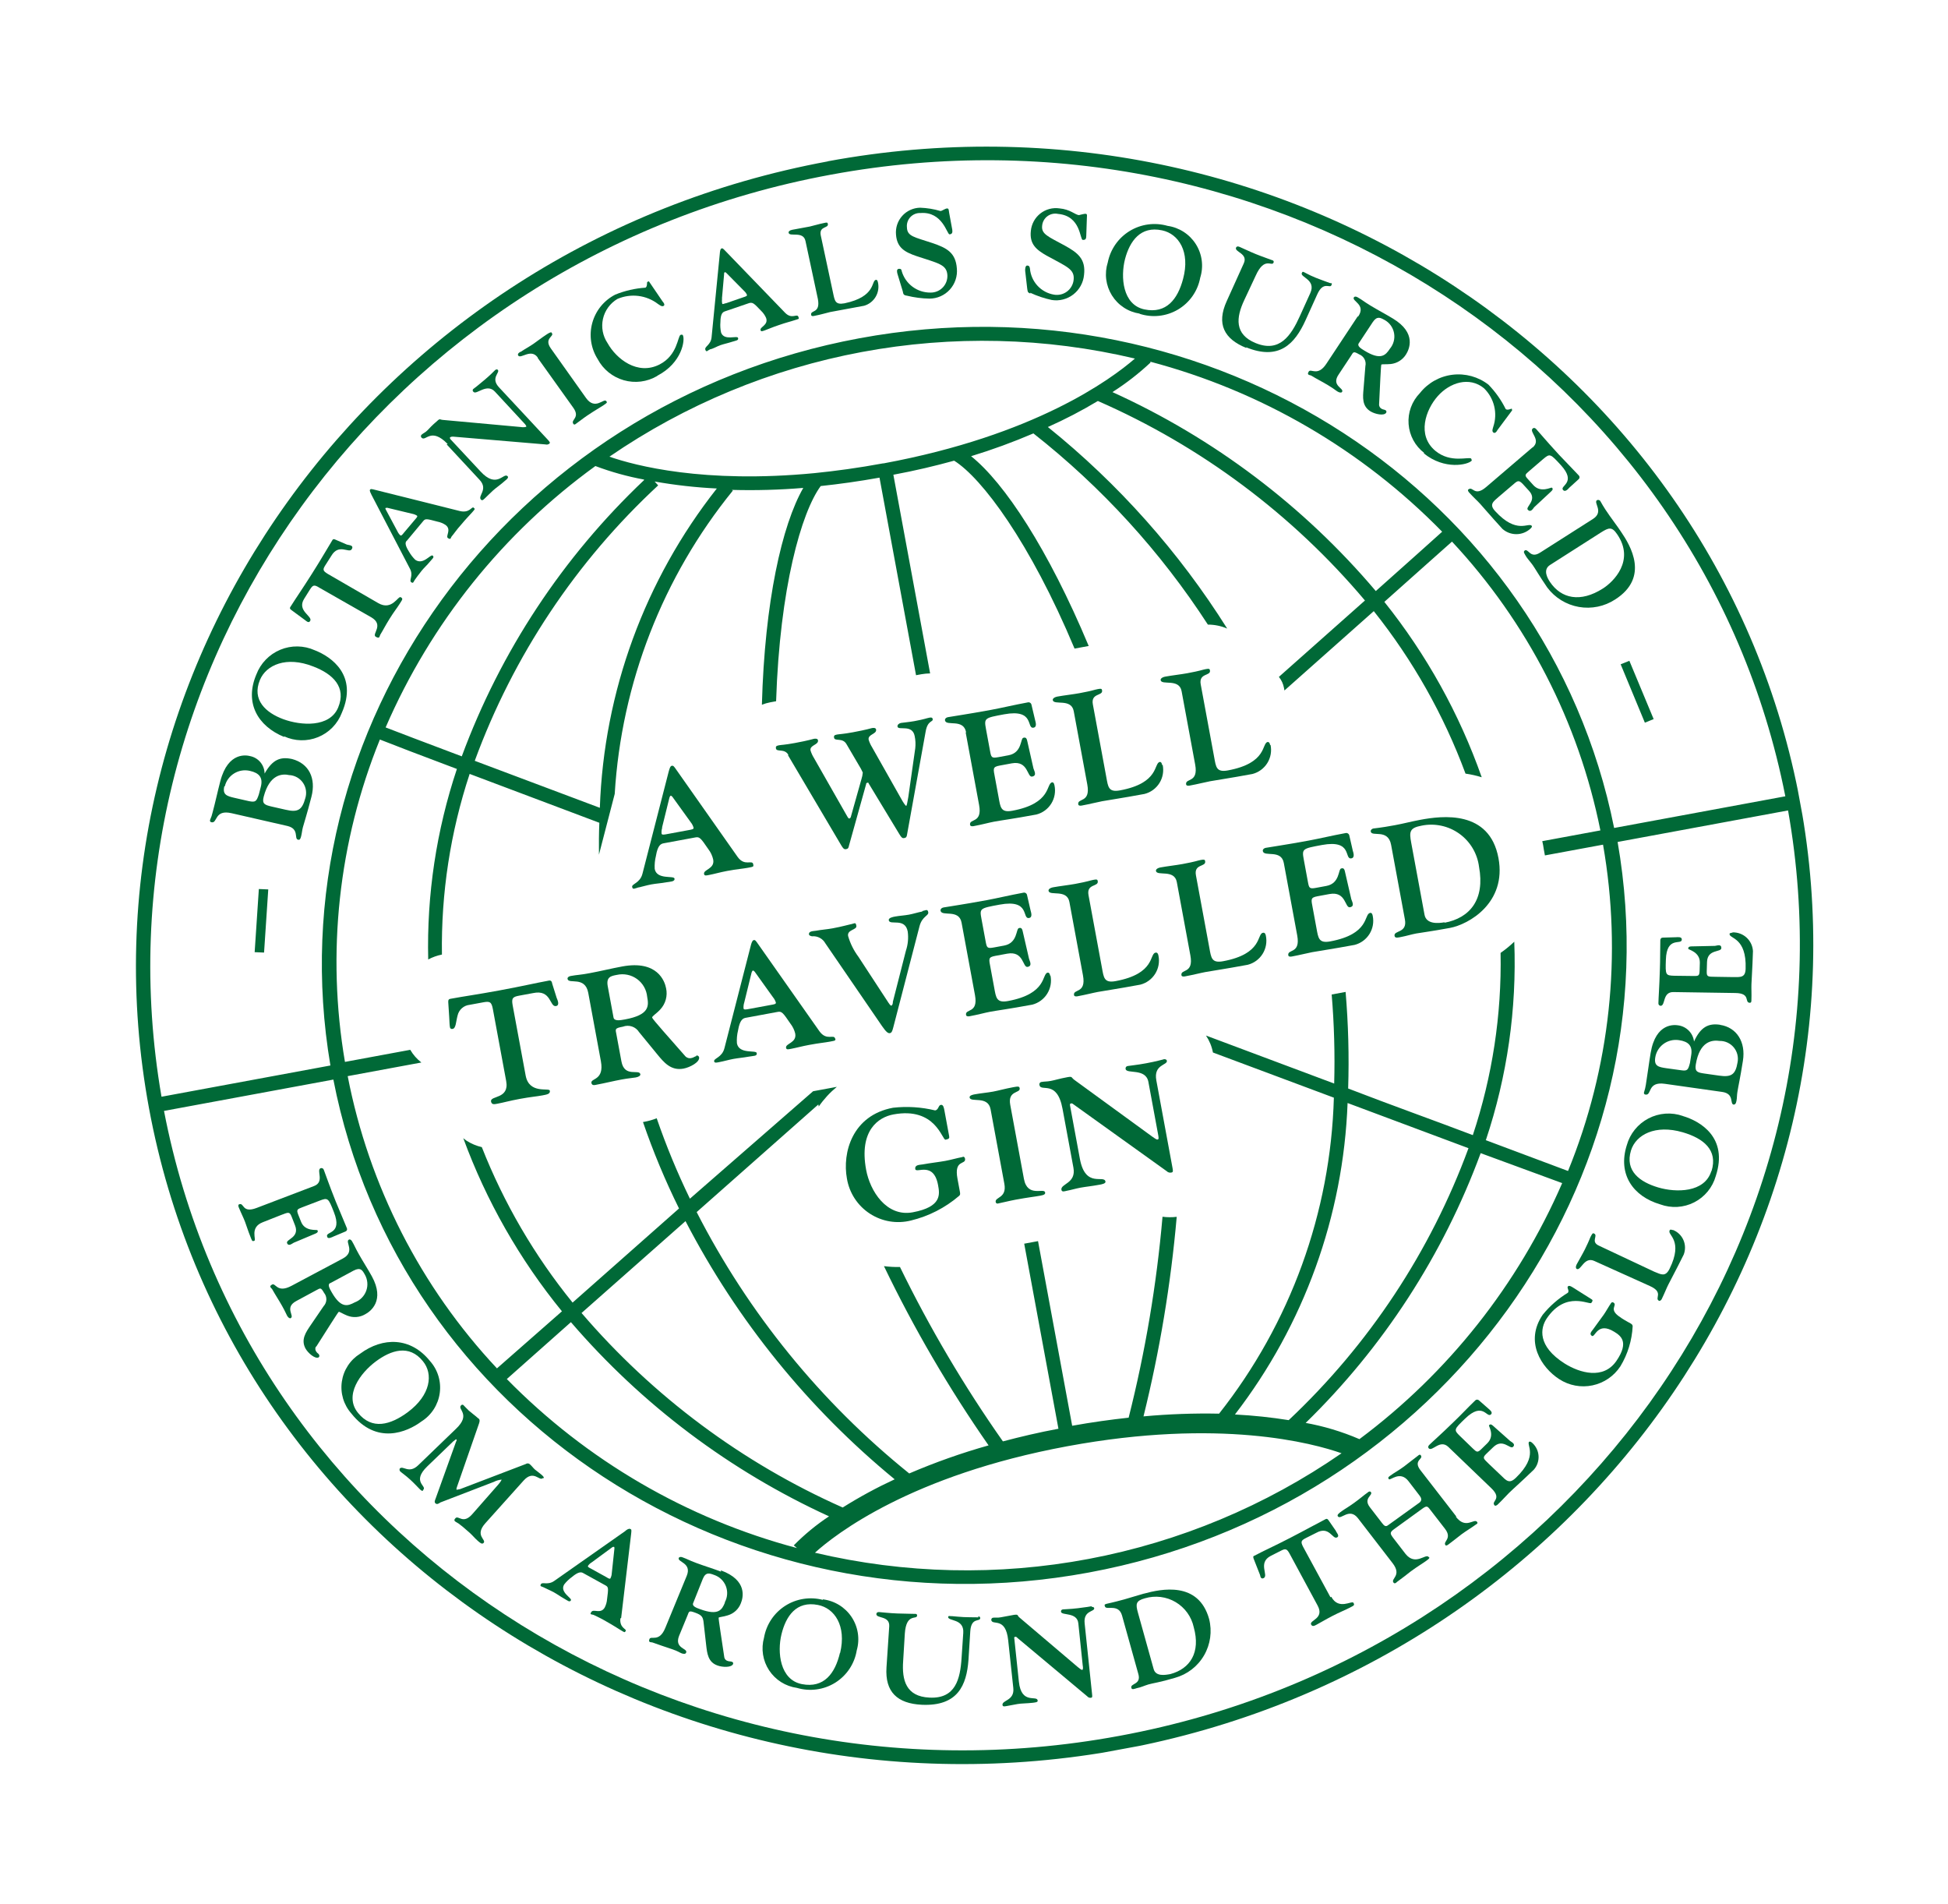 <svg width="176" height="172" viewBox="0 0 176 172" fill="none" xmlns="http://www.w3.org/2000/svg">
<g clip-path="url(#clip0_95_6611)">
<path d="M101.097 156.806C60.781 164.264 22.244 138.951 14.818 100.348L30.119 97.518C36.033 127.95 66.517 147.938 98.357 142.048C130.197 136.159 151.482 106.634 146.15 76.054L161.549 73.206C168.414 111.913 141.443 149.343 101.176 156.792L101.097 156.806ZM58.188 43.369C50.855 50.31 45.22 58.848 41.721 68.32C38.267 67.017 35.861 66.109 34.841 65.708C38.926 56.28 45.472 48.124 53.793 42.097C55.219 42.634 56.69 43.042 58.188 43.318L58.188 43.369ZM59.147 43.496C61.004 43.824 62.881 44.034 64.765 44.125C58.262 52.37 54.559 62.474 54.195 72.969L42.894 68.724C46.375 59.237 52.053 50.712 59.465 43.844L59.147 43.496ZM103.925 32.671C113.939 35.32 123.052 40.627 130.298 48.03C129.428 48.821 127.324 50.695 124.303 53.39C117.801 45.71 109.673 39.572 100.507 35.418C101.734 34.636 102.886 33.742 103.949 32.748L103.925 32.671ZM79.782 41.855C77.58 42.263 75.516 42.543 73.59 42.737C63.598 43.7 57.396 42.061 55.06 41.252C61.918 36.544 69.685 33.323 77.862 31.797C86.04 30.27 94.445 30.471 102.54 32.388C100.349 34.288 93.482 39.331 79.824 41.858L79.782 41.855ZM134.249 102.978C136.177 97.21 137.045 91.14 136.813 85.063C136.428 85.432 136.015 85.77 135.576 86.075C135.681 91.664 134.833 97.23 133.069 102.535C129.47 101.167 125.704 99.83 121.805 98.324C121.897 95.414 121.82 92.501 121.574 89.6L120.316 89.833C120.54 92.508 120.616 95.193 120.542 97.876L108.96 93.54C109.27 94.004 109.484 94.524 109.589 95.072L120.514 99.152C120.219 109.535 116.582 119.545 110.143 127.695C107.864 127.649 105.584 127.732 103.314 127.941C104.78 122.019 105.783 115.992 106.315 109.915C105.889 109.966 105.458 109.964 105.032 109.908C104.5 116.03 103.477 122.099 101.972 128.057C100.367 128.232 98.662 128.466 96.87 128.788L93.785 112.11C93.48 112.167 93.126 112.232 92.615 112.327L92.536 112.341L95.629 129.058C93.839 129.389 92.174 129.788 90.612 130.199C87.1 125.204 83.99 119.937 81.312 114.448C80.828 114.457 80.344 114.431 79.864 114.37C82.58 120.01 85.74 125.424 89.317 130.561C86.874 131.248 84.48 132.096 82.148 133.097C74.159 126.664 67.615 118.619 62.943 109.487L73.938 99.764L73.973 99.951C74.433 99.286 74.983 98.688 75.607 98.174C75.341 98.224 75.115 98.265 74.879 98.309L73.896 98.491L73.463 98.571L62.333 108.277C61.188 105.918 60.186 103.492 59.332 101.012C58.983 101.152 58.62 101.256 58.25 101.324L58.093 101.353C59.01 104.023 60.097 106.631 61.348 109.161L51.733 117.662C48.296 113.429 45.53 108.693 43.532 103.62C43.038 103.506 42.568 103.307 42.142 103.033C42.043 102.964 41.948 102.89 41.857 102.811C43.938 108.483 46.951 113.769 50.771 118.45L44.9 123.604C38.007 116.252 33.332 107.101 31.414 97.207L38.071 95.975C37.665 95.661 37.324 95.272 37.066 94.829L31.166 95.921C29.49 86.109 30.583 76.025 34.322 66.801C35.419 67.238 37.871 68.178 41.281 69.459C39.428 75.002 38.55 80.825 38.688 86.668C39.078 86.461 39.495 86.311 39.928 86.225C39.846 80.684 40.692 75.169 42.432 69.907L54.15 74.32C54.109 75.252 54.105 76.219 54.114 77.204L55.539 71.713C56.15 61.69 59.883 52.109 66.213 44.315L66.12 44.251C68.274 44.31 70.429 44.251 72.576 44.073C70.652 47.419 69.088 54.359 68.836 63.66C69.079 63.562 69.331 63.489 69.588 63.44L70.12 63.342C70.454 53.11 72.403 46.272 74.151 43.904C75.817 43.728 77.592 43.481 79.462 43.145L82.763 60.992L83.245 60.903C83.506 60.858 83.77 60.833 84.035 60.828L80.715 42.883C82.682 42.519 84.522 42.077 86.206 41.613C88.713 43.183 93.058 48.969 97.085 58.587C97.478 58.515 97.665 58.48 97.793 58.456L98.363 58.351C94.716 49.629 90.756 43.619 87.737 41.208C89.65 40.624 91.529 39.937 93.367 39.149C99.536 43.999 104.863 49.835 109.131 56.42C109.731 56.419 110.325 56.541 110.876 56.779C106.522 49.854 101.046 43.701 94.674 38.572C96.226 37.881 97.735 37.096 99.191 36.221C108.511 40.298 116.767 46.464 123.322 54.242L115.547 61.142C115.779 61.43 115.937 61.771 116.006 62.135C116.025 62.213 116.04 62.291 116.049 62.371L124.12 55.203C127.646 59.624 130.444 64.579 132.408 69.881C132.904 69.951 133.394 70.061 133.872 70.21C131.85 64.472 128.875 59.116 125.074 54.366C128.078 51.695 130.206 49.786 131.186 48.923C137.989 56.206 142.632 65.239 144.594 75.01L139.343 75.981C139.402 76.224 139.447 76.47 139.48 76.718C139.514 76.905 139.547 77.082 139.582 77.269L144.833 76.298C146.573 86.225 145.477 96.442 141.671 105.774L134.219 102.983L134.249 102.978ZM117.948 128.549C124.974 121.701 130.382 113.369 133.777 104.164L141.142 106.869C137.156 116.043 130.841 124.016 122.823 129.997C121.235 129.312 119.573 128.814 117.87 128.513L117.948 128.549ZM111.579 127.765C117.812 119.674 121.368 109.841 121.753 99.635L132.677 103.716C129.242 113.053 123.681 121.463 116.434 128.28C114.847 128.027 113.247 127.858 111.642 127.774L111.579 127.765ZM96.449 130.635C110.216 128.088 118.619 130.358 121.208 131.272C114.348 136.016 106.568 139.267 98.372 140.815C90.176 142.362 81.746 142.172 73.629 140.256C75.467 138.594 82.309 133.251 96.449 130.635ZM52.53 118.613L61.935 110.304C66.591 119.276 73.02 127.211 80.832 133.625C79.215 134.373 77.647 135.224 76.137 136.172C67.066 132.145 59.008 126.145 52.549 118.609L52.53 118.613ZM72.005 139.835C62.055 137.191 53 131.918 45.791 124.568L51.582 119.429C57.998 126.891 65.954 132.875 74.902 136.97C73.751 137.731 72.683 138.61 71.716 139.593L72.005 139.835ZM75.09 15.774C115.249 8.345 153.726 33.496 161.303 71.929L145.835 74.79C139.762 44.489 109.393 24.683 77.651 30.555C45.91 36.426 24.684 65.777 29.853 96.245L14.592 99.068C7.919 60.468 34.853 23.217 75.011 15.788L75.09 15.774ZM74.788 14.579C33.656 22.188 6.145 60.552 13.461 100.101C20.776 139.65 60.161 165.64 101.323 158.025C142.484 150.411 169.965 112.053 162.65 72.504C155.334 32.955 115.918 6.96 74.786 14.569" fill="#006937"/>
<path d="M23.008 86.009L23.858 86.045L24.237 80.341L23.387 80.305L23.008 86.009Z" fill="#006937"/>
<path d="M20.314 71.019C20.431 70.535 20.736 70.117 21.161 69.858C21.585 69.598 22.096 69.517 22.58 69.633C23.428 69.822 23.781 70.245 23.561 71.089L23.389 71.752C23.172 72.392 23.098 72.487 22.485 72.366L21.158 72.063C20.499 71.91 20.089 71.782 20.265 71.028L20.314 71.019ZM26.18 70.015C26.421 70.035 26.654 70.109 26.863 70.231C27.071 70.353 27.249 70.521 27.384 70.722C27.519 70.923 27.607 71.151 27.641 71.391C27.676 71.63 27.656 71.874 27.583 72.105C27.293 73.175 26.897 73.401 25.812 73.144L24.528 72.853C23.932 72.709 23.651 72.618 23.825 71.966C24.356 69.946 25.47 69.862 26.16 70.019L26.18 70.015ZM25.993 74.616C27.06 74.886 26.551 75.763 26.923 75.847C27.083 75.889 27.139 75.807 27.21 75.53C27.28 75.252 27.294 74.996 27.366 74.728C27.518 74.171 27.706 73.648 28.138 71.972C28.57 70.295 27.907 68.963 26.389 68.563C25.329 68.332 24.627 68.604 23.906 69.876C23.902 69.503 23.769 69.143 23.531 68.856C23.293 68.568 22.963 68.371 22.597 68.298C22.32 68.227 20.613 67.852 19.905 70.566C19.66 71.496 19.46 72.448 19.207 73.39C19.155 73.617 19.081 73.839 18.984 74.051C18.984 74.051 18.916 74.237 19.106 74.273C19.669 74.403 19.345 73.09 20.928 73.458L25.993 74.616Z" fill="#006937"/>
<path d="M23.483 61.422C24.053 60.056 25.877 59.251 28.29 60.198C30.094 60.881 31.313 62.079 30.553 63.908C29.793 65.737 27.185 65.548 25.602 64.966C24.02 64.384 22.738 63.228 23.483 61.422ZM25.664 66.511C26.144 66.733 26.665 66.855 27.193 66.868C27.722 66.88 28.247 66.784 28.737 66.585C29.227 66.385 29.671 66.087 30.04 65.709C30.41 65.33 30.697 64.88 30.885 64.385C32.356 61.012 29.948 59.321 28.437 58.737C27.948 58.517 27.419 58.399 26.884 58.392C26.348 58.384 25.817 58.486 25.322 58.692C24.827 58.898 24.38 59.203 24.008 59.589C23.636 59.974 23.346 60.432 23.158 60.933C22.082 63.471 23.265 65.581 25.675 66.57" fill="#006937"/>
<path d="M27.579 56.027C27.697 56.117 27.885 56.306 28.019 56.098C28.294 55.661 26.783 55.188 27.484 54.082L28.002 53.254C28.263 52.85 28.372 52.779 28.867 53.094L33.54 55.759C34.736 56.453 33.557 57.281 33.946 57.514C34.335 57.747 34.27 57.454 34.382 57.291C34.625 56.9 34.793 56.544 35.201 55.889C35.609 55.234 35.868 54.931 36.111 54.541C36.354 54.15 36.443 54.083 36.204 53.944C35.965 53.805 35.419 55.197 34.178 54.481L29.623 51.846C29.142 51.558 29.15 51.435 29.411 51.031L29.939 50.201C30.612 49.059 31.53 50.008 31.773 49.617C32.016 49.227 31.48 49.245 31.338 49.19L30.344 48.763C30.233 48.713 30.097 48.636 30.01 48.825C29.447 49.743 29.075 50.422 28.169 51.85C27.264 53.279 26.803 53.923 26.229 54.833C26.135 54.983 26.271 55.059 26.366 55.133L27.579 56.027Z" fill="#006937"/>
<path d="M34.835 45.888C34.835 45.888 34.836 45.888 34.973 45.863L37.24 46.409C37.392 46.437 37.537 46.493 37.667 46.575C37.761 46.639 37.641 46.762 37.508 46.919L36.49 48.125C36.358 48.291 36.26 48.421 36.167 48.357C36.056 48.252 35.968 48.127 35.905 47.989L34.865 46.045C34.792 45.927 34.834 45.878 34.832 45.868L34.835 45.888ZM37.041 51.379C37.369 51.999 36.938 52.415 37.141 52.58C37.345 52.746 37.367 52.539 37.471 52.387C37.576 52.236 37.868 51.836 38.092 51.56C38.315 51.285 38.595 51.04 38.827 50.753C39.059 50.466 39.278 50.334 39.088 50.186C38.898 50.038 38.234 51.066 37.521 50.568C37.295 50.347 37.101 50.095 36.946 49.82C36.516 49.147 36.639 48.931 36.764 48.837L38.237 47.069C38.427 46.831 38.554 46.858 39.517 47.117C39.785 47.168 40.04 47.273 40.266 47.426C40.834 47.86 40.202 48.455 40.486 48.616C40.77 48.777 40.692 48.578 40.828 48.431C40.963 48.283 41.282 47.808 41.655 47.403C42.146 46.814 42.38 46.598 42.658 46.282C42.935 45.966 42.937 45.976 42.782 45.852C42.626 45.728 42.431 46.375 41.547 46.162L33.902 44.251C33.529 44.157 33.497 44.153 33.431 44.236C33.366 44.319 33.486 44.531 33.57 44.709L37.041 51.379Z" fill="#006937"/>
<path d="M40.353 40.139L43.336 43.35C44.138 44.218 43.135 44.79 43.452 45.129C43.591 45.276 43.727 45.078 43.825 44.998C44.059 44.782 44.27 44.55 44.558 44.293C44.847 44.037 45.201 43.808 45.628 43.424C45.753 43.33 45.983 43.145 45.869 43.024C45.501 42.624 44.901 44.22 43.395 42.566L40.718 39.695C40.653 39.616 40.618 39.541 40.68 39.489C40.759 39.451 40.848 39.434 40.935 39.441L49.283 40.145C49.341 40.161 49.402 40.164 49.462 40.153C49.522 40.142 49.578 40.117 49.627 40.081C49.732 39.99 49.668 39.921 49.501 39.728L45.097 35C44.276 34.135 45.215 33.657 44.975 33.406C44.975 33.406 44.873 33.293 44.709 33.455C44.546 33.617 44.351 33.826 43.789 34.307C43.227 34.787 42.906 35.029 42.745 35.151C42.73 35.17 42.718 35.192 42.712 35.216C42.706 35.24 42.705 35.265 42.709 35.289C42.714 35.314 42.724 35.337 42.738 35.357C42.752 35.377 42.771 35.394 42.792 35.406C43.047 35.684 43.985 34.596 44.707 35.367L47.312 38.18C47.514 38.387 47.586 38.506 47.535 38.556C47.379 38.597 47.217 38.603 47.06 38.573L40.026 37.932C39.728 37.916 39.771 37.765 39.495 38.03C39.02 38.433 38.819 38.663 38.631 38.861C38.444 39.058 38.271 39.111 38.104 39.253C38.082 39.269 38.064 39.289 38.051 39.312C38.038 39.335 38.03 39.361 38.028 39.388C38.026 39.414 38.03 39.441 38.04 39.466C38.05 39.491 38.065 39.513 38.084 39.531C38.465 39.939 38.917 38.533 40.449 40.111" fill="#006937"/>
<path d="M48.593 32.35L51.803 36.841C52.437 37.741 51.552 37.904 51.794 38.277C51.801 38.293 51.812 38.308 51.826 38.319C51.84 38.331 51.856 38.34 51.873 38.344C51.891 38.349 51.909 38.349 51.927 38.346C51.945 38.343 51.961 38.335 51.976 38.324C52.229 38.155 52.626 37.828 53.042 37.547C53.811 37.029 54.2 36.825 54.553 36.587C54.905 36.349 54.853 36.338 54.772 36.231C54.564 35.934 53.773 37.097 52.952 35.957L49.761 31.463C49.127 30.563 50.09 30.385 49.865 30.101C49.841 29.973 49.723 29.995 49.432 30.181C48.87 30.55 48.535 30.825 48.192 31.061C47.849 31.298 47.442 31.515 47.062 31.769C46.963 31.787 46.71 31.956 46.821 32.118C47.056 32.451 47.978 31.447 48.582 32.291" fill="#006937"/>
<path d="M59.402 33.931C61.629 32.776 61.914 30.689 61.696 30.282C61.685 30.223 61.542 30.219 61.487 30.25C61.218 30.391 61.225 32.078 59.601 32.917C57.595 33.95 55.672 32.404 54.892 30.992C54.678 30.675 54.53 30.318 54.459 29.942C54.387 29.566 54.394 29.179 54.477 28.806C54.56 28.433 54.719 28.08 54.943 27.77C55.167 27.46 55.453 27.199 55.781 27.004C56.377 26.747 57.03 26.653 57.674 26.732C58.318 26.811 58.929 27.061 59.444 27.455C59.594 27.549 59.778 27.718 59.946 27.637C60.114 27.555 59.96 27.329 59.873 27.243L58.644 25.437C58.633 25.378 58.546 25.455 58.487 25.466C58.428 25.477 58.512 25.878 58.318 25.985C57.38 26.047 56.458 26.259 55.587 26.612C55.082 26.872 54.636 27.234 54.278 27.675C53.921 28.117 53.659 28.628 53.51 29.176C53.36 29.724 53.327 30.297 53.411 30.859C53.496 31.42 53.696 31.958 54 32.438C54.244 32.899 54.579 33.305 54.984 33.633C55.39 33.961 55.857 34.203 56.358 34.346C56.859 34.489 57.384 34.529 57.902 34.464C58.419 34.399 58.917 34.23 59.368 33.967" fill="#006937"/>
<path d="M65.228 26.954L65.423 24.762C65.399 24.634 65.474 24.6 65.502 24.585C65.53 24.57 65.502 24.585 65.615 24.645L67.229 26.279C67.341 26.378 67.43 26.5 67.489 26.638C67.509 26.746 67.363 26.783 67.162 26.851L65.642 27.376C65.436 27.414 65.289 27.502 65.259 27.447C65.221 27.302 65.214 27.151 65.238 27.003L65.228 26.954ZM64.128 31.561C64.462 31.499 64.76 31.292 65.075 31.183C65.39 31.073 65.792 30.989 66.147 30.872C66.501 30.756 66.756 30.76 66.681 30.519C66.606 30.279 65.424 30.813 65.148 30.04C65.082 29.733 65.061 29.418 65.088 29.106C65.093 28.311 65.314 28.189 65.496 28.125L67.706 27.37C68.01 27.314 68.09 27.36 68.76 28.07C68.954 28.254 69.109 28.474 69.216 28.718C69.45 29.377 68.614 29.531 68.719 29.827C68.748 29.984 68.916 29.902 69.117 29.835C69.318 29.767 69.835 29.539 70.334 29.376C71.07 29.118 71.394 29.058 71.796 28.922C72.198 28.787 72.209 28.846 72.138 28.625C72.011 28.272 71.557 28.895 70.929 28.249L65.57 22.701C65.306 22.424 65.282 22.408 65.178 22.448C65.073 22.488 65.046 22.727 65.032 22.923L64.291 30.463C64.228 31.166 63.632 31.297 63.726 31.585C63.82 31.872 63.949 31.635 64.112 31.584" fill="#006937"/>
<path d="M72.767 21.736L73.895 27.009C74.147 28.376 73.175 27.956 73.289 28.463C73.302 28.532 73.391 28.577 73.537 28.54C74.176 28.421 74.655 28.262 75.007 28.186C75.597 28.077 76.296 27.948 78.066 27.62C78.507 27.495 78.883 27.204 79.117 26.809C79.35 26.414 79.423 25.944 79.32 25.497C79.28 25.28 79.186 25.267 79.137 25.276C78.695 25.358 79.174 26.795 76.296 27.399C75.46 27.553 75.418 27.164 75.271 26.48L74.151 21.246C73.994 20.401 74.883 20.643 74.795 20.222C74.77 20.084 74.709 20.085 74.465 20.141C74.221 20.196 74.14 20.201 73.162 20.463C72.719 20.545 72.041 20.67 71.579 20.756C71.333 20.801 71.223 20.923 71.253 21.03C71.326 21.423 72.58 20.835 72.772 21.766" fill="#006937"/>
<path d="M81.564 26.312C81.614 26.577 81.63 26.666 81.943 26.71C82.609 26.873 83.29 26.962 83.975 26.974C84.321 26.974 84.663 26.902 84.979 26.762C85.296 26.622 85.579 26.418 85.812 26.163C86.045 25.907 86.223 25.606 86.333 25.278C86.443 24.95 86.484 24.603 86.452 24.259C86.348 22.814 85.538 22.394 84.236 21.953C82.61 21.41 81.96 21.357 81.94 20.537C81.922 20.369 81.941 20.198 81.995 20.038C82.049 19.877 82.137 19.73 82.254 19.607C82.37 19.484 82.512 19.388 82.669 19.325C82.827 19.262 82.996 19.234 83.165 19.243C85.17 19.085 85.558 21.18 85.789 21.168C86.021 21.155 86.074 21.003 86.038 20.756L85.76 19.251C85.713 18.995 85.741 18.817 85.56 18.83C85.379 18.843 85.124 19.053 84.972 19.061C84.372 18.884 83.752 18.783 83.127 18.762C82.821 18.768 82.519 18.838 82.241 18.966C81.963 19.094 81.714 19.278 81.51 19.507C81.306 19.735 81.152 20.003 81.056 20.294C80.96 20.585 80.926 20.893 80.954 21.198C81.043 22.392 81.765 22.776 82.807 23.133C84.769 23.787 85.528 23.88 85.595 24.844C85.606 25.051 85.575 25.257 85.503 25.451C85.431 25.645 85.32 25.821 85.177 25.97C85.034 26.119 84.861 26.236 84.67 26.315C84.479 26.394 84.274 26.433 84.067 26.429C83.487 26.434 82.92 26.25 82.453 25.906C81.986 25.561 81.643 25.074 81.477 24.518C81.449 24.37 81.429 24.262 81.2 24.285C80.97 24.307 81.049 24.628 81.098 24.781L81.564 26.312Z" fill="#006937"/>
<path d="M93.071 26.441C93.695 26.733 94.35 26.953 95.023 27.097C95.365 27.152 95.714 27.136 96.049 27.05C96.384 26.965 96.698 26.811 96.971 26.6C97.244 26.388 97.472 26.122 97.638 25.82C97.805 25.517 97.908 25.183 97.941 24.839C98.113 23.404 97.388 22.836 96.198 22.181C94.694 21.361 94.066 21.152 94.157 20.383C94.172 20.214 94.222 20.05 94.305 19.903C94.388 19.755 94.501 19.627 94.638 19.526C94.774 19.426 94.931 19.356 95.096 19.321C95.262 19.286 95.433 19.286 95.599 19.323C97.667 19.51 97.554 21.646 97.822 21.668C98.091 21.689 98.138 21.558 98.143 21.313L98.195 19.778C98.197 19.514 98.256 19.34 98.109 19.316C97.963 19.292 97.627 19.405 97.48 19.433C97.127 19.396 96.691 18.907 95.72 18.823C95.415 18.779 95.105 18.797 94.808 18.877C94.511 18.956 94.234 19.096 93.992 19.286C93.751 19.476 93.55 19.713 93.403 19.983C93.256 20.253 93.165 20.55 93.136 20.856C93.001 22.051 93.635 22.564 94.567 23.093C96.379 24.09 97.1 24.303 97.003 25.267C96.983 25.476 96.919 25.678 96.816 25.861C96.713 26.045 96.574 26.205 96.406 26.331C96.238 26.458 96.046 26.548 95.842 26.597C95.637 26.645 95.425 26.651 95.218 26.614C94.647 26.517 94.125 26.233 93.733 25.806C93.341 25.38 93.102 24.835 93.054 24.258C93.026 24.11 93.007 24.002 92.82 23.986C92.634 23.97 92.614 24.299 92.623 24.46L92.806 26.053C92.857 26.328 92.813 26.418 93.106 26.516" fill="#006937"/>
<path d="M101.648 23.39C102.074 21.786 103.045 20.386 104.994 20.808C106.486 21.122 107.548 22.736 106.892 25.186C106.409 27.025 105.375 28.365 103.396 27.948C101.418 27.531 101.227 25.014 101.648 23.39ZM102.94 28.338C103.515 28.528 104.123 28.592 104.725 28.527C105.327 28.462 105.908 28.269 106.43 27.961C106.951 27.652 107.4 27.236 107.746 26.74C108.093 26.243 108.329 25.678 108.439 25.083C108.597 24.581 108.644 24.05 108.576 23.528C108.508 23.006 108.328 22.505 108.047 22.06C107.766 21.614 107.392 21.235 106.95 20.949C106.509 20.663 106.01 20.476 105.489 20.402C104.917 20.238 104.318 20.195 103.728 20.275C103.139 20.355 102.573 20.556 102.065 20.866C101.558 21.176 101.12 21.587 100.78 22.075C100.44 22.563 100.204 23.116 100.088 23.699C99.93 24.194 99.882 24.717 99.946 25.233C100.011 25.748 100.187 26.243 100.462 26.684C100.737 27.125 101.104 27.5 101.539 27.784C101.974 28.069 102.465 28.255 102.979 28.33" fill="#006937"/>
<path d="M112.572 31.366C115.565 32.592 116.981 31.069 117.95 28.938L119.025 26.562C119.568 25.374 120.153 26.059 120.284 25.78C120.416 25.502 120.253 25.613 120.142 25.562C119.596 25.358 119.249 25.24 118.886 25.093C118.523 24.947 118.299 24.836 117.996 24.678C117.692 24.521 117.698 24.499 117.617 24.667C117.453 25.043 118.927 25.259 118.387 26.467L117.441 28.554C116.641 30.329 115.604 31.873 113.448 30.991C111.512 30.2 111.679 28.684 112.415 27.114L113.458 24.887C114.236 23.157 114.897 24.092 115.055 23.737C115.077 23.705 115.086 23.665 115.078 23.626C115.071 23.588 115.049 23.553 115.017 23.531C114.808 23.447 114.016 23.177 113.466 22.953C112.916 22.73 112.135 22.355 111.993 22.3C111.85 22.245 111.747 22.234 111.678 22.359C111.5 22.768 112.792 22.885 112.371 23.797L110.827 27.214C109.903 29.256 110.572 30.618 112.625 31.438" fill="#006937"/>
<path d="M124.029 29.094C124.42 28.514 124.719 28.702 125.091 28.898C125.314 29.02 125.506 29.19 125.655 29.395C125.803 29.601 125.904 29.837 125.951 30.086C125.997 30.336 125.987 30.592 125.922 30.837C125.856 31.083 125.737 31.31 125.573 31.504C125.192 32.083 124.757 32.59 123.264 31.666C122.967 31.488 122.599 31.261 122.758 31.018L124.029 29.094ZM122.664 28.584L119.85 32.837C119.06 34.061 118.442 33.25 118.245 33.561C118.048 33.872 118.301 33.866 118.454 33.919C118.947 34.224 119.473 34.483 120.012 34.81C120.55 35.138 120.676 35.267 120.847 35.368C121.018 35.468 121.186 35.498 121.251 35.405C121.481 35.057 120.225 34.862 120.956 33.812L122.061 32.143C122.282 31.797 122.263 31.699 122.798 32.007C123.005 32.087 123.175 32.239 123.279 32.434C123.382 32.63 123.411 32.856 123.361 33.072L123.194 35.137C123.129 35.881 123.044 36.69 123.834 37.164C124.234 37.406 125.03 37.584 125.23 37.293C125.244 37.275 125.254 37.254 125.26 37.232C125.265 37.21 125.266 37.187 125.262 37.165C125.258 37.142 125.249 37.121 125.236 37.103C125.223 37.084 125.206 37.068 125.187 37.057C125.084 36.994 124.952 36.998 124.849 36.936C124.777 36.903 124.716 36.851 124.671 36.786C124.627 36.721 124.601 36.644 124.598 36.566C124.678 34.913 124.761 32.996 124.801 32.938C124.841 32.88 125.205 32.924 125.655 32.882C125.935 32.851 126.204 32.757 126.442 32.608C126.681 32.458 126.882 32.256 127.031 32.017C127.314 31.568 128.026 30.084 125.84 28.769C125.175 28.364 124.478 28.004 123.802 27.591C123.125 27.177 123.124 27.116 122.647 26.848C122.523 26.78 122.398 26.762 122.324 26.857C122.093 27.205 123.46 27.501 122.706 28.597" fill="#006937"/>
<path d="M128.62 40.937C130.526 42.496 132.646 41.972 132.957 41.619C133.006 41.61 132.928 41.462 132.92 41.423C132.692 41.231 131.07 41.867 129.69 40.729C127.985 39.315 128.808 37.007 129.903 35.777C130.998 34.548 132.755 33.989 134.073 35.067C134.527 35.508 134.847 36.068 134.997 36.682C135.147 37.297 135.12 37.941 134.919 38.541C134.878 38.701 134.769 38.935 134.914 39.061C135.059 39.186 135.219 39.004 135.284 38.86L136.62 37.067C136.62 37.067 136.6 36.959 136.592 36.92C136.585 36.88 136.209 37.102 136.039 36.951C135.638 36.139 135.113 35.396 134.482 34.747C133.558 34.031 132.389 33.709 131.228 33.851C130.068 33.993 129.01 34.588 128.287 35.507C127.928 35.874 127.651 36.314 127.474 36.796C127.298 37.279 127.226 37.794 127.265 38.306C127.303 38.819 127.449 39.317 127.695 39.769C127.94 40.22 128.279 40.614 128.689 40.924" fill="#006937"/>
<path d="M138.451 40.42L134.28 43.988C133.192 44.922 133.078 43.865 132.665 44.216C132.606 44.227 132.618 44.347 132.71 44.462C133.133 44.933 133.497 45.252 133.74 45.522C134.123 45.94 134.558 46.479 135.744 47.775C136.093 48.085 136.545 48.254 137.012 48.25C137.479 48.247 137.928 48.07 138.272 47.755C138.447 47.601 138.413 47.526 138.386 47.49C138.082 47.17 137.029 48.29 135.092 46.177C134.532 45.569 134.885 45.331 135.437 44.852L136.579 43.879C137.097 43.437 137.175 43.31 137.562 43.697L138.135 44.323C138.947 45.19 137.785 45.781 138.038 46.049C138.291 46.318 138.5 45.964 138.606 45.822L140.133 44.401C140.368 44.184 140.272 44.11 140.211 44.051C140.149 43.991 139.217 44.56 138.543 43.83L138.056 43.29C137.714 42.926 137.786 42.872 138.163 42.548L139.418 41.472C140.034 40.951 140.069 40.975 141.011 42.001C142.515 43.645 140.858 43.87 141.227 44.269C141.407 44.47 141.67 44.188 141.77 44.067L142.64 43.276C142.683 43.235 142.708 43.179 142.71 43.12C142.712 43.06 142.692 43.003 142.653 42.958C141.955 42.213 141.395 41.655 140.836 41.057C139.639 39.753 139.113 39.108 138.795 38.76C138.69 38.637 138.557 38.631 138.48 38.706C138.118 39.007 139.279 39.728 138.48 40.415" fill="#006937"/>
<path d="M140.037 51.038L144.658 48.089C145.351 47.656 145.636 47.552 146.114 48.267C147.732 50.632 145.778 52.55 144.832 53.152C142.777 54.467 141.054 54.064 140.048 52.582C139.797 52.212 139.384 51.465 140.037 51.038ZM137.761 49.731C137.579 49.846 137.769 50.045 137.85 50.212C137.932 50.38 138.278 50.764 138.484 51.051C138.689 51.339 139.039 51.965 139.792 53.067C140.485 53.995 141.507 54.623 142.647 54.824C143.788 55.025 144.962 54.783 145.931 54.148C149.041 52.159 147.321 49.294 146.457 48.031C146.131 47.532 145.761 47.071 145.427 46.584C144.793 45.684 144.694 45.428 144.579 45.246C144.545 45.205 144.499 45.177 144.447 45.164C144.395 45.152 144.341 45.156 144.292 45.177C143.928 45.407 144.942 46.216 143.934 46.87L139.139 49.923C138.229 50.498 138.104 49.494 137.732 49.736" fill="#006937"/>
<path d="M146.425 60.006L148.611 65.277L149.406 64.957L147.211 59.688L146.425 60.006Z" fill="#006937"/>
<path d="M25.395 109.751C26.041 109.509 26.157 109.417 26.348 109.9L26.656 110.687C27.095 111.796 25.81 111.942 25.935 112.285C26.059 112.628 26.409 112.319 26.539 112.255L28.483 111.437C28.785 111.31 28.714 111.201 28.68 111.126C28.645 111.051 27.567 111.271 27.209 110.381L26.945 109.718C26.769 109.263 26.854 109.227 27.319 109.049L28.867 108.458C29.627 108.165 29.665 108.208 30.166 109.489C30.984 111.544 29.355 111.205 29.56 111.706C29.607 111.962 29.996 111.757 30.137 111.691L31.222 111.236C31.25 111.225 31.275 111.208 31.296 111.187C31.317 111.166 31.334 111.141 31.345 111.113C31.356 111.085 31.361 111.055 31.36 111.026C31.359 110.996 31.352 110.966 31.34 110.939C30.961 109.992 30.638 109.289 30.335 108.532C29.69 106.912 29.433 106.126 29.259 105.68C29.251 105.651 29.237 105.623 29.218 105.6C29.2 105.576 29.177 105.555 29.15 105.541C29.124 105.526 29.095 105.516 29.064 105.512C29.034 105.509 29.004 105.511 28.975 105.519C28.539 105.691 29.367 106.759 28.369 107.136L23.191 109.111C21.842 109.625 22.081 108.605 21.605 108.784C21.537 108.797 21.506 108.904 21.561 109.036C21.801 109.622 22.023 110.049 22.145 110.383C22.268 110.716 22.439 111.254 22.605 111.66C22.772 112.067 22.759 112.161 22.978 112.079C23.197 111.998 22.521 110.872 23.745 110.402L25.395 109.751Z" fill="#006937"/>
<path d="M29.848 115.903L31.947 114.773C32.578 114.443 32.746 114.747 32.958 115.125C33.086 115.345 33.163 115.591 33.186 115.845C33.209 116.099 33.176 116.354 33.089 116.594C33.003 116.834 32.865 117.052 32.686 117.233C32.506 117.414 32.29 117.553 32.051 117.642C31.43 117.97 30.816 118.226 29.956 116.707C29.789 116.413 29.579 116.045 29.808 115.911L29.848 115.903ZM28.594 121.607C29.501 120.188 30.537 118.532 30.603 118.499C30.668 118.467 30.961 118.677 31.367 118.836C31.629 118.942 31.911 118.986 32.193 118.966C32.475 118.946 32.748 118.861 32.992 118.718C33.474 118.467 34.799 117.489 33.599 115.291C33.232 114.627 32.806 113.973 32.427 113.301C32.049 112.628 32.069 112.574 31.801 112.115C31.729 111.996 31.624 111.924 31.521 111.974C31.141 112.176 32.139 113.059 30.973 113.682L26.343 116.145C25.029 116.846 24.918 115.86 24.584 116.033C24.25 116.207 24.518 116.34 24.589 116.449C24.864 116.947 25.187 117.427 25.491 117.97C25.795 118.514 25.846 118.678 25.937 118.844C26.029 119.01 26.171 119.116 26.264 119.068C26.643 118.866 25.66 118.112 26.77 117.52L28.573 116.546C28.945 116.355 28.978 116.258 29.278 116.782C29.42 116.953 29.494 117.171 29.487 117.393C29.479 117.616 29.39 117.828 29.237 117.989L28.069 119.7C27.638 120.339 27.161 121.007 27.607 121.82C27.832 122.215 28.44 122.754 28.772 122.621C28.791 122.61 28.808 122.595 28.821 122.577C28.835 122.558 28.845 122.538 28.85 122.516C28.855 122.494 28.856 122.472 28.853 122.449C28.849 122.427 28.842 122.406 28.83 122.387C28.81 122.279 28.648 122.227 28.599 122.124C28.546 122.065 28.511 121.992 28.497 121.914C28.482 121.837 28.489 121.756 28.517 121.682" fill="#006937"/>
<path d="M32.353 127.633C31.043 126.045 32.569 124.014 33.945 122.986C35.321 121.959 36.968 121.41 38.211 122.96C39.155 124.107 38.928 126.011 36.836 127.567C35.27 128.721 33.606 129.181 32.353 127.633ZM38.087 128.393C38.531 128.112 38.908 127.737 39.192 127.295C39.476 126.853 39.66 126.354 39.731 125.833C39.803 125.313 39.759 124.783 39.605 124.281C39.45 123.778 39.187 123.316 38.835 122.926C37.107 120.785 34.599 120.75 32.533 122.282C32.092 122.556 31.716 122.922 31.432 123.356C31.147 123.79 30.961 124.281 30.886 124.795C30.81 125.308 30.848 125.832 30.995 126.33C31.143 126.827 31.397 127.286 31.741 127.676C34.01 130.541 36.765 129.38 38.087 128.393Z" fill="#006937"/>
<path d="M49.086 133.538C49.156 133.475 49.166 133.422 48.936 133.22C48.705 133.019 48.497 132.884 48.34 132.751C48.184 132.617 48.082 132.453 47.875 132.267C47.825 132.221 47.761 132.193 47.694 132.189C47.626 132.185 47.559 132.204 47.504 132.244L41.568 134.512C41.568 134.512 41.302 134.561 41.263 134.568C41.224 134.576 41.239 134.441 41.28 134.331L43.272 128.604C43.398 128.245 43.303 128.171 43.177 128.092C42.896 127.839 42.545 127.589 42.349 127.411C42.154 127.234 41.971 127.014 41.86 126.912C41.828 126.89 41.788 126.882 41.749 126.889C41.711 126.896 41.676 126.918 41.654 126.95C41.294 127.312 42.594 127.743 41.192 129.07L37.8 132.341C36.939 133.182 36.417 132.343 36.119 132.652C36.119 132.652 36.044 132.798 36.168 132.918C36.292 133.037 36.639 133.268 37.056 133.648C37.472 134.029 37.605 134.198 37.916 134.506C38.227 134.815 38.217 134.593 38.251 134.556C38.585 134.22 37.164 133.852 38.605 132.457L40.97 130.179C41.038 130.166 41.175 129.968 41.237 130.027C41.298 130.087 41.215 130.184 41.196 130.249L39.357 135.369C39.31 135.499 39.211 135.68 39.345 135.798C39.478 135.916 39.635 135.826 39.787 135.716L44.62 133.856C44.839 133.742 45.078 133.674 45.325 133.654C45.325 133.654 45.255 133.83 45.02 134.097L42.685 136.756C41.847 137.725 41.432 136.856 41.157 137.13C40.883 137.405 41.219 137.465 41.431 137.619C41.642 137.773 41.867 137.945 42.429 138.451C42.673 138.67 42.883 138.927 43.127 139.146C43.371 139.365 43.541 139.517 43.688 139.378C43.987 139.068 42.835 138.722 43.855 137.587L47.312 133.734C48.215 132.733 48.743 133.826 49.032 133.518" fill="#006937"/>
<path d="M55.167 142.553C55.105 142.656 54.981 142.587 54.784 142.461L53.403 141.699C53.222 141.601 53.068 141.538 53.13 141.434C53.215 141.309 53.328 141.205 53.46 141.129L55.304 139.771C55.421 139.689 55.471 139.74 55.491 139.737C55.51 139.733 55.491 139.737 55.514 139.865L55.272 142.127C55.264 142.276 55.226 142.421 55.158 142.554L55.167 142.553ZM56.119 146.16L57.022 138.559C57.065 138.185 57.059 138.155 56.938 138.106C56.817 138.057 56.633 138.163 56.468 138.315L50.078 142.802C49.493 143.216 49.002 142.869 48.871 143.097C48.741 143.324 48.959 143.294 49.107 143.379C49.254 143.463 49.728 143.66 50.034 143.828C50.339 143.995 50.646 144.223 50.963 144.398C51.28 144.573 51.458 144.764 51.582 144.558C51.707 144.352 50.544 143.835 50.972 143.125C51.169 142.871 51.401 142.647 51.662 142.459C52.295 141.925 52.533 142.002 52.705 142.103L54.72 143.215C54.981 143.36 54.974 143.483 54.848 144.452C54.828 144.718 54.754 144.977 54.633 145.214C54.267 145.821 53.633 145.308 53.433 145.599C53.232 145.89 53.469 145.796 53.67 145.891C53.87 145.986 54.383 146.227 54.795 146.476C55.464 146.85 55.722 147.036 56.088 147.254C56.453 147.471 56.436 147.484 56.536 147.313C56.637 147.142 55.951 147.065 56.052 146.182" fill="#006937"/>
<path d="M65.493 144.771C65.233 145.399 64.923 145.975 63.241 145.351C62.915 145.238 62.51 145.079 62.623 144.814L63.498 142.618C63.757 141.981 64.106 142.109 64.51 142.258C64.751 142.338 64.972 142.469 65.156 142.643C65.341 142.818 65.485 143.03 65.578 143.266C65.671 143.502 65.711 143.756 65.695 144.009C65.679 144.263 65.608 144.509 65.486 144.732L65.493 144.771ZM65.148 141.967C64.414 141.686 63.651 141.461 62.907 141.182C62.164 140.902 62.143 140.845 61.642 140.663C61.511 140.616 61.372 140.632 61.327 140.722C61.165 141.108 62.537 141.159 62.045 142.348L60.108 147.049C59.563 148.39 58.808 147.717 58.677 148.056C58.547 148.395 58.828 148.323 58.947 148.362C59.503 148.564 60.034 148.74 60.663 148.95C61.291 149.159 61.405 149.28 61.591 149.348C61.776 149.415 61.959 149.412 61.994 149.273C62.156 148.887 60.91 148.914 61.351 147.775L62.109 145.936C62.262 145.552 62.224 145.457 62.813 145.674C63.402 145.89 63.523 146.051 63.576 146.611L63.802 148.603C63.889 149.349 63.966 150.149 64.835 150.446C65.272 150.609 66.091 150.641 66.233 150.309C66.241 150.289 66.245 150.267 66.244 150.245C66.243 150.223 66.237 150.201 66.227 150.182C66.216 150.162 66.201 150.145 66.184 150.132C66.166 150.119 66.146 150.11 66.124 150.106C66.015 150.065 65.876 150.08 65.766 150.04C65.688 150.023 65.616 149.985 65.558 149.928C65.501 149.872 65.461 149.801 65.443 149.723C65.2 148.08 64.902 146.193 64.93 146.126C64.959 146.06 65.334 146.052 65.755 145.913C66.023 145.834 66.269 145.694 66.474 145.505C66.679 145.315 66.837 145.081 66.936 144.82C67.14 144.324 67.569 142.74 65.126 141.849" fill="#006937"/>
<path d="M75.891 149.296C75.452 151.157 74.451 152.511 72.458 152.127C70.465 151.743 70.207 149.249 70.607 147.619C71.008 145.989 71.938 144.586 73.902 144.975C75.388 145.26 76.495 146.845 75.904 149.314L75.891 149.296ZM74.346 144.517C73.771 144.366 73.171 144.336 72.585 144.429C71.998 144.521 71.437 144.735 70.937 145.056C70.437 145.377 70.009 145.798 69.68 146.293C69.352 146.788 69.13 147.346 69.028 147.931C68.89 148.426 68.859 148.945 68.938 149.452C69.017 149.96 69.203 150.445 69.485 150.874C69.767 151.304 70.137 151.668 70.571 151.943C71.005 152.217 71.493 152.395 72.002 152.466C72.581 152.637 73.189 152.684 73.787 152.602C74.385 152.521 74.959 152.312 75.47 151.992C75.981 151.671 76.418 151.245 76.752 150.743C77.086 150.24 77.309 149.672 77.406 149.076C77.552 148.57 77.585 148.038 77.504 147.517C77.424 146.997 77.231 146.5 76.939 146.061C76.646 145.623 76.262 145.253 75.813 144.978C75.364 144.703 74.86 144.529 74.337 144.468" fill="#006937"/>
<path d="M88.418 146.094C87.816 146.083 87.451 146.09 87.061 146.07C86.671 146.051 86.41 146.018 86.028 145.987C85.891 146.012 85.688 145.907 85.664 146.054C85.639 146.465 87.122 146.181 87.03 147.5L86.878 149.755C86.756 151.679 86.324 153.468 83.972 153.343C81.859 153.246 81.474 151.771 81.6 150.03L81.751 147.551C81.882 145.676 82.838 146.333 82.857 145.943C82.862 145.924 82.862 145.904 82.858 145.886C82.854 145.867 82.846 145.849 82.835 145.834C82.823 145.818 82.808 145.806 82.791 145.797C82.774 145.788 82.755 145.783 82.736 145.782C82.511 145.773 81.716 145.767 81.071 145.744C80.426 145.721 79.596 145.631 79.441 145.619C79.287 145.607 79.195 145.664 79.178 145.789C79.156 146.221 80.402 145.919 80.341 146.907L80.093 150.624C79.953 152.836 81.071 153.88 83.278 153.99C86.54 154.14 87.334 152.223 87.501 149.935L87.664 147.352C87.751 146.065 88.527 146.521 88.564 146.169C88.542 146.051 88.534 146.011 88.362 146.013" fill="#006937"/>
<path d="M98.635 145.089C98.537 145.107 98.124 145.183 97.377 145.27C96.63 145.358 96.223 145.352 96.034 145.376C96.008 145.377 95.982 145.383 95.958 145.395C95.934 145.406 95.913 145.423 95.897 145.443C95.88 145.464 95.868 145.488 95.862 145.513C95.856 145.539 95.855 145.566 95.86 145.592C95.927 145.955 97.316 145.597 97.426 146.634L97.819 150.406C97.871 150.691 97.846 150.828 97.777 150.841C97.708 150.853 97.541 150.721 97.373 150.58L92.112 146.112C91.874 145.922 92.058 145.817 91.629 145.866C91.02 145.979 90.715 146.035 90.41 146.091C90.105 146.148 89.975 146.101 89.745 146.123C89.718 146.124 89.692 146.13 89.667 146.141C89.643 146.153 89.622 146.17 89.604 146.19C89.587 146.211 89.574 146.235 89.567 146.26C89.559 146.286 89.557 146.313 89.561 146.34C89.659 146.871 90.861 145.998 91.09 148.172L91.551 152.48C91.674 153.637 90.52 153.556 90.574 154.014C90.609 154.201 90.818 154.121 90.947 154.107C91.262 154.049 91.586 153.989 91.93 153.925C92.275 153.862 92.755 153.875 93.333 153.808C93.48 153.781 93.774 153.778 93.755 153.618C93.706 153.078 92.274 154.025 92.054 151.899L91.645 148.039C91.627 147.941 91.612 147.862 91.722 147.852C91.832 147.842 91.861 147.887 91.948 147.973L98.24 153.236C98.28 153.283 98.331 153.319 98.388 153.34C98.446 153.361 98.508 153.368 98.568 153.359C98.706 153.333 98.691 153.255 98.665 153.005L97.997 146.641C97.869 145.454 98.894 145.61 98.862 145.27C98.862 145.27 98.835 145.123 98.626 145.151" fill="#006937"/>
<path d="M105.739 151.219C105.286 151.302 104.421 151.462 104.231 150.765L102.808 145.659C102.596 144.895 102.612 144.597 103.445 144.372C103.907 144.236 104.392 144.196 104.87 144.256C105.348 144.316 105.808 144.474 106.222 144.72C106.636 144.967 106.995 145.295 107.276 145.686C107.557 146.077 107.754 146.522 107.855 146.993C108.489 149.266 107.53 150.735 105.748 151.217L105.739 151.219ZM103.327 143.956C102.737 144.116 102.163 144.314 101.572 144.474C100.44 144.785 100.2 144.809 99.978 144.871C99.755 144.932 99.786 144.987 99.826 145.092C99.902 145.505 101.054 144.804 101.373 145.924L102.851 151.224C103.122 152.191 102.098 152.045 102.216 152.46C102.254 152.667 102.516 152.547 102.71 152.491C103.073 152.424 103.399 152.262 103.756 152.155C104.112 152.048 104.828 151.957 106.157 151.558C107.266 151.252 108.21 150.523 108.786 149.528C109.363 148.534 109.526 147.352 109.241 146.238C108.281 142.806 104.907 143.532 103.367 143.949" fill="#006937"/>
<path d="M120.208 144.281L117.74 139.734C117.488 139.252 117.56 139.147 117.997 138.924L118.927 138.457C120.117 137.799 120.387 139.092 120.804 138.872C121.073 138.731 120.719 138.41 120.695 138.282L120.071 137.381C120.001 137.282 119.925 137.143 119.767 137.223C118.783 137.731 118.102 138.121 116.571 138.913C115.039 139.705 114.303 140.014 113.331 140.529C113.164 140.56 113.249 140.748 113.291 140.862L113.847 142.275C113.872 142.412 113.92 142.668 114.172 142.55C114.647 142.31 113.61 141.159 114.817 140.539L115.701 140.091C116.127 139.87 116.259 139.866 116.522 140.356L119.044 145.025C119.693 146.227 118.272 146.348 118.456 146.741C118.578 146.962 118.752 146.859 118.938 146.763C119.355 146.544 119.682 146.331 120.387 145.966C121.093 145.602 121.456 145.474 121.883 145.253C122.309 145.031 122.419 145.021 122.284 144.782C122.148 144.542 120.948 145.476 120.281 144.237" fill="#006937"/>
<path d="M131.567 136.973L128.334 132.801C127.651 131.911 128.637 131.799 128.371 131.462C128.304 131.373 128.243 131.374 128.086 131.515C127.674 131.815 127.35 132.098 126.858 132.464C126.367 132.83 125.948 133.039 125.591 133.309C125.468 133.413 125.363 133.452 125.485 133.613C125.606 133.774 126.493 132.796 127.257 133.794L128.248 135.085C128.406 135.279 128.514 135.534 128.237 135.738L125.401 137.778C125.204 137.926 125.066 137.84 124.878 137.59L123.767 136.148C123.137 135.329 124.077 135.074 123.859 134.778C123.792 134.689 123.664 134.713 123.545 134.836C123.255 135.032 122.908 135.351 122.333 135.762C121.758 136.174 121.525 136.288 121.238 136.494C120.95 136.699 120.774 136.844 120.88 136.977C121.147 137.324 121.915 136.145 122.689 137.14L125.82 141.199C126.69 142.329 125.629 142.586 125.9 142.953C125.993 143.068 126.105 143.017 126.215 142.895C126.691 142.553 127.107 142.221 127.463 141.942C128.152 141.438 128.494 141.253 128.889 140.967C129.283 140.68 129.113 140.691 129.072 140.638C128.816 140.299 127.887 141.487 126.987 140.362L125.89 138.938C125.58 138.528 125.54 138.423 125.98 138.108L128.527 136.264C128.95 135.962 128.991 136.076 129.286 136.459L130.554 138.096C131.238 138.986 130.35 139.242 130.592 139.563C130.605 139.632 130.725 139.62 130.858 139.514C131.341 139.16 131.693 138.861 132.032 138.605C132.371 138.35 133.01 137.957 133.323 137.726C133.46 137.64 133.543 137.594 133.449 137.469C133.181 137.122 132.44 138.174 131.545 137.018" fill="#006937"/>
<path d="M138.168 130.209C137.849 130.523 139.06 131.458 136.963 133.483C136.36 134.073 136.096 133.745 135.588 133.249L134.514 132.228C134.04 131.756 133.898 131.701 134.286 131.324L134.916 130.719C135.778 129.879 136.435 130.957 136.701 130.694C136.968 130.431 136.549 130.255 136.44 130.163L134.895 128.791C134.663 128.58 134.592 128.694 134.531 128.747C134.469 128.799 135.096 129.659 134.374 130.372L133.849 130.886C133.487 131.238 133.425 131.178 133.067 130.838L131.902 129.711C131.332 129.155 131.356 129.12 132.374 128.139C134.005 126.566 134.316 128.135 134.714 127.757C134.903 127.569 134.587 127.343 134.476 127.241L133.614 126.486C133.569 126.446 133.511 126.426 133.451 126.427C133.391 126.429 133.334 126.453 133.291 126.495C132.549 127.211 131.999 127.812 131.402 128.38C130.119 129.634 129.477 130.18 129.133 130.518C129.012 130.632 129.014 130.754 129.089 130.831C129.412 131.148 130.102 129.983 130.855 130.698L134.751 134.442C135.766 135.423 134.671 135.605 135.034 135.976C135.045 136.035 135.175 136.021 135.29 135.928C135.757 135.486 136.075 135.112 136.333 134.861C136.755 134.447 137.291 133.992 138.578 132.757C138.88 132.416 139.034 131.97 139.007 131.515C138.98 131.061 138.774 130.636 138.435 130.333C138.274 130.18 138.189 130.216 138.153 130.243" fill="#006937"/>
<path d="M146.476 119.042C145.212 118.259 146.198 117.924 145.772 117.657C145.74 117.635 145.7 117.627 145.661 117.634C145.622 117.641 145.588 117.663 145.566 117.695C145.325 118.045 145.138 118.405 144.897 118.754C144.657 119.104 144.245 119.628 143.941 120.07C143.828 120.234 143.54 120.49 143.828 120.671C144.116 120.852 144.316 119.35 145.844 120.298C146.417 120.65 147.221 121.203 146.045 122.925C144.869 124.648 142.728 124.017 141.371 123.169C138.884 121.596 139.151 119.96 139.76 119.074C141.489 116.548 143.611 117.904 143.775 117.691C143.939 117.477 143.898 117.424 143.772 117.346L142.126 116.308C141.965 116.205 141.747 116.073 141.651 116.213C141.554 116.352 141.806 116.56 141.662 116.77C140.795 117.296 140.025 117.969 139.386 118.757C137.729 121.179 139.252 123.531 140.88 124.582C141.767 125.157 142.846 125.358 143.88 125.14C144.915 124.922 145.821 124.303 146.401 123.419C147.064 122.322 147.446 121.077 147.51 119.796C147.49 119.688 147.481 119.639 147.31 119.539C147.139 119.438 146.882 119.313 146.478 119.052" fill="#006937"/>
<path d="M151.13 111.113C150.921 111.03 150.85 111.083 150.845 111.166C150.643 111.559 152.115 112.039 150.842 114.614C150.471 115.354 150.105 115.137 149.456 114.87L144.476 112.527C143.668 112.168 144.429 111.61 144.018 111.422C143.895 111.363 143.86 111.451 143.752 111.634C143.643 111.817 143.645 111.938 143.209 112.822C143.017 113.214 142.677 113.795 142.449 114.214C142.336 114.428 142.375 114.583 142.465 114.628C142.841 114.792 143.129 113.488 144.039 113.899L149.076 116.171C150.385 116.763 149.415 117.288 149.914 117.511C149.963 117.502 150.051 117.486 150.122 117.371C150.403 116.8 150.572 116.342 150.737 116.026C150.996 115.501 151.342 114.898 152.12 113.33C152.203 113.12 152.243 112.895 152.239 112.669C152.235 112.443 152.186 112.221 152.096 112.013C152.006 111.806 151.876 111.619 151.713 111.462C151.55 111.305 151.358 111.182 151.148 111.1" fill="#006937"/>
<path d="M154.619 105.78C154.016 107.742 151.432 107.742 149.808 107.259C148.183 106.777 146.789 105.784 147.359 103.919C147.799 102.505 149.545 101.552 152.039 102.28C153.91 102.829 155.223 103.878 154.638 105.776L154.619 105.78ZM152.041 100.805C151.536 100.628 150.999 100.556 150.465 100.595C149.931 100.633 149.41 100.781 148.935 101.029C148.46 101.277 148.042 101.62 147.705 102.037C147.368 102.453 147.121 102.934 146.978 103.451C146.149 106.065 147.536 108.066 149.999 108.79C150.495 108.972 151.024 109.05 151.552 109.019C152.08 108.988 152.595 108.848 153.066 108.608C153.538 108.368 153.954 108.033 154.29 107.625C154.626 107.216 154.874 106.743 155.018 106.234C156.163 102.748 153.611 101.268 152.031 100.807" fill="#006937"/>
<path d="M156.984 95.976C156.801 97.077 156.419 97.321 155.311 97.16L154.006 96.974C153.389 96.885 153.104 96.826 153.213 96.154C153.558 94.057 154.672 93.922 155.372 94.026C155.615 94.022 155.856 94.073 156.076 94.175C156.297 94.277 156.491 94.427 156.646 94.614C156.801 94.801 156.912 95.021 156.97 95.256C157.028 95.492 157.033 95.738 156.984 95.976ZM152.796 95.327L152.688 96.008C152.522 96.648 152.461 96.761 151.886 96.675L150.529 96.488C149.86 96.388 149.428 96.306 149.549 95.531C149.624 95.038 149.891 94.596 150.292 94.3C150.693 94.005 151.195 93.881 151.688 93.955C152.555 94.08 152.942 94.466 152.796 95.327ZM155.407 92.566C154.362 92.413 153.653 92.758 153.053 94.079C153.01 93.71 152.845 93.365 152.584 93.1C152.323 92.835 151.982 92.665 151.613 92.617C151.331 92.577 149.599 92.338 149.135 95.109C148.974 96.054 148.858 97.021 148.701 97.986C148.666 98.213 148.612 98.438 148.54 98.656C148.528 98.68 148.523 98.706 148.524 98.732C148.526 98.759 148.534 98.784 148.548 98.806C148.563 98.828 148.583 98.846 148.606 98.858C148.63 98.87 148.656 98.875 148.682 98.874C149.256 98.951 148.816 97.67 150.424 97.901L155.594 98.633C156.733 98.798 156.253 99.721 156.64 99.782C156.788 99.754 156.838 99.694 156.891 99.43C156.943 99.166 156.924 98.895 156.975 98.621C157.063 98.056 157.205 97.501 157.472 95.814C157.74 94.127 156.916 92.805 155.409 92.575" fill="#006937"/>
<path d="M156.533 84.242C156.317 84.282 156.258 84.293 156.263 84.374C156.251 84.803 157.812 84.667 157.716 87.501C157.694 88.319 157.268 88.266 156.534 88.259L155.014 88.235C154.33 88.219 154.186 88.266 154.202 87.745L154.228 86.896C154.262 85.71 155.515 86.047 155.521 85.64C155.527 85.232 155.096 85.433 154.945 85.441L152.828 85.487C152.514 85.494 152.538 85.622 152.533 85.704C152.527 85.787 153.6 85.975 153.579 86.965L153.559 87.68C153.538 88.172 153.456 88.167 152.946 88.16L151.295 88.14C150.477 88.118 150.46 88.081 150.51 86.699C150.579 84.489 151.941 85.417 151.95 84.866C151.962 84.6 151.565 84.653 151.414 84.66L150.241 84.694C150.21 84.692 150.18 84.697 150.151 84.708C150.122 84.718 150.096 84.735 150.075 84.756C150.053 84.777 150.035 84.803 150.024 84.831C150.012 84.859 150.007 84.89 150.008 84.92C149.983 85.942 150.004 86.711 149.97 87.521C149.917 89.269 149.845 90.086 149.837 90.596C149.832 90.626 149.832 90.656 149.839 90.686C149.846 90.715 149.858 90.743 149.876 90.767C149.894 90.792 149.917 90.812 149.943 90.827C149.969 90.843 149.998 90.852 150.028 90.856C150.506 90.859 150.164 89.559 151.242 89.614L156.78 89.698C158.227 89.715 157.562 90.571 158.103 90.582C158.172 90.57 158.241 90.557 158.237 90.374C158.262 89.739 158.226 89.268 158.241 88.909C158.257 88.337 158.324 87.653 158.378 85.914C158.353 85.447 158.145 85.007 157.8 84.691C157.454 84.375 156.998 84.206 156.53 84.222" fill="#006937"/>
<path d="M71.194 68.217L76.005 76.358C76.179 76.641 76.258 76.738 76.445 76.704C76.632 76.669 76.666 76.581 76.709 76.37L78.256 70.826C78.256 70.826 78.238 70.728 78.356 70.706C78.474 70.684 78.445 70.69 78.492 70.783L81.26 75.355C81.434 75.638 81.513 75.736 81.7 75.701C81.887 75.667 81.922 75.579 81.954 75.369L83.632 66.079C83.814 65.029 84.323 65.25 84.267 64.945C84.238 64.787 84.088 64.805 83.97 64.827C83.685 64.88 83.578 64.96 82.614 65.139C82.142 65.226 81.571 65.271 81.404 65.302C81.237 65.332 81.058 65.467 81.089 65.634C81.16 66.018 82.436 65.385 82.642 66.496C82.717 66.858 82.734 67.229 82.692 67.595L82.064 72.003C81.972 72.498 81.933 72.78 81.874 72.791C81.815 72.802 81.59 72.467 81.39 72.097L78.789 67.494C78.657 67.283 78.554 67.056 78.481 66.819C78.388 66.317 79.233 66.323 79.153 65.891C79.124 65.733 78.912 65.742 78.784 65.766C78.657 65.789 78.343 65.908 77.065 66.145C76.16 66.312 75.854 66.308 75.618 66.351C75.382 66.395 75.324 66.467 75.355 66.634C75.423 66.998 76.132 66.602 76.48 67.219L77.594 69.118C77.731 69.331 77.85 69.553 77.952 69.784C77.935 69.989 77.894 70.192 77.829 70.387L76.872 73.787C76.865 73.822 76.849 73.854 76.825 73.88C76.801 73.906 76.77 73.925 76.736 73.935C76.648 73.951 76.566 73.783 76.459 73.589L73.538 68.465C73.406 68.254 73.303 68.027 73.23 67.79C73.137 67.288 73.983 67.295 73.903 66.862C73.873 66.705 73.661 66.713 73.534 66.737C73.406 66.761 73.092 66.88 71.814 67.116C70.909 67.284 70.603 67.279 70.367 67.323C70.131 67.366 70.073 67.438 70.104 67.605C70.172 67.969 70.882 67.573 71.23 68.19" fill="#006937"/>
<path d="M87.249 66.163L88.46 72.712C88.777 74.423 87.531 73.901 87.646 74.52C87.66 74.599 87.763 74.661 87.95 74.627C88.756 74.477 89.355 74.306 89.807 74.222C90.535 74.087 91.421 73.984 93.634 73.575C94.192 73.433 94.674 73.081 94.979 72.593C95.284 72.104 95.39 71.517 95.274 70.953C95.223 70.678 95.118 70.657 95.058 70.668C94.498 70.771 95.045 72.572 91.465 73.234C90.413 73.428 90.389 72.914 90.227 72.039L89.896 70.249C89.745 69.433 89.656 69.277 90.324 69.153L91.406 68.953C92.92 68.673 92.782 70.234 93.254 70.147C93.726 70.06 93.417 69.598 93.372 69.413L92.814 66.944C92.743 66.56 92.571 66.623 92.463 66.642C92.178 66.695 92.367 67.993 91.118 68.224L90.204 68.393C89.574 68.509 89.556 68.411 89.445 67.811L89.081 65.844C88.9 64.861 88.959 64.85 90.719 64.524C93.531 64.004 92.704 65.856 93.382 65.73C93.717 65.668 93.562 65.219 93.518 65.034L93.193 63.66C93.186 63.623 93.172 63.589 93.151 63.558C93.13 63.527 93.103 63.501 93.072 63.481C93.041 63.461 93.005 63.447 92.969 63.442C92.932 63.436 92.894 63.438 92.859 63.447C91.57 63.685 90.578 63.93 89.546 64.121C87.323 64.532 86.26 64.668 85.661 64.779C85.454 64.817 85.356 64.947 85.38 65.075C85.483 65.635 87.052 64.877 87.286 66.146" fill="#006937"/>
<path d="M104.999 69.103C104.95 68.838 104.844 68.817 104.785 68.828C104.225 68.931 104.771 70.732 101.192 71.394C100.14 71.588 100.116 71.074 99.954 70.199L98.739 63.63C98.542 62.569 99.669 62.889 99.571 62.358C99.54 62.191 99.47 62.194 99.165 62.25C98.86 62.306 98.763 62.385 97.524 62.615C96.973 62.717 96.117 62.814 95.546 62.919C95.241 62.976 95.094 63.115 95.118 63.243C95.209 63.734 96.792 63.055 97.01 64.235L98.236 70.863C98.552 72.574 97.307 72.052 97.421 72.671C97.436 72.75 97.537 72.802 97.724 72.768C98.53 72.618 99.131 72.457 99.583 72.373C100.311 72.238 101.195 72.126 103.407 71.716C103.966 71.574 104.447 71.222 104.753 70.734C105.058 70.245 105.164 69.658 105.048 69.094" fill="#006937"/>
<path d="M114.755 67.299C114.706 67.033 114.59 67.014 114.531 67.025C113.98 67.127 114.527 68.927 110.938 69.591C109.886 69.786 109.862 69.272 109.7 68.397L108.485 61.828C108.288 60.766 109.416 61.086 109.317 60.555C109.286 60.388 109.216 60.391 108.911 60.447C108.606 60.504 108.509 60.583 107.27 60.812C106.719 60.914 105.863 61.011 105.292 61.117C104.987 61.173 104.84 61.312 104.864 61.44C104.955 61.932 106.538 61.252 106.756 62.432L107.982 69.06C108.299 70.771 107.053 70.249 107.167 70.868C107.182 70.947 107.283 70.999 107.47 70.965C108.276 70.816 108.877 70.654 109.329 70.57C110.057 70.436 110.941 70.323 113.154 69.914C113.712 69.771 114.193 69.419 114.499 68.931C114.804 68.443 114.91 67.856 114.794 67.291" fill="#006937"/>
<path d="M59.814 74.757L60.477 72.071C60.526 71.899 60.584 71.879 60.613 71.873C60.643 71.868 60.613 71.873 60.741 71.961L62.41 74.276C62.528 74.421 62.614 74.589 62.664 74.768C62.69 74.906 62.491 74.933 62.225 74.982L60.259 75.345C60.003 75.393 59.797 75.431 59.773 75.303C59.755 75.117 59.776 74.93 59.834 74.753L59.814 74.757ZM57.574 80.184C57.997 80.106 58.409 79.969 58.842 79.889C59.274 79.809 59.757 79.781 60.219 79.695C60.524 79.639 60.995 79.653 60.94 79.358C60.886 79.064 59.338 79.492 59.152 78.489C59.129 78.096 59.166 77.702 59.261 77.32C59.425 76.334 59.719 76.218 59.965 76.173L62.836 75.642C63.209 75.573 63.315 75.706 63.999 76.708C64.212 76.984 64.361 77.304 64.437 77.644C64.595 78.499 63.533 78.533 63.61 78.946C63.646 79.143 63.828 79.079 64.093 79.029C64.516 78.951 65.065 78.789 65.685 78.674C66.668 78.492 67.053 78.482 67.574 78.386C68.095 78.289 68.095 78.289 68.055 78.073C67.97 77.611 67.285 78.307 66.639 77.399L61.12 69.552C60.855 69.164 60.821 69.15 60.684 69.175C60.546 69.201 60.477 69.488 60.409 69.724L58.044 78.928C57.825 79.782 57.062 79.832 57.114 80.117C57.167 80.402 57.38 80.231 57.586 80.192" fill="#006937"/>
<path d="M49.895 88.866C49.869 88.728 49.833 88.532 49.597 88.575C48.24 88.826 47.277 89.066 45.153 89.458C43.029 89.851 42.035 89.974 40.678 90.225C40.462 90.265 40.498 90.462 40.504 90.603L40.586 91.869L40.618 92.484C40.652 92.671 40.591 92.997 40.896 92.941C41.2 92.885 41.191 92.286 41.343 91.729C41.399 91.476 41.535 91.246 41.729 91.073C41.923 90.9 42.167 90.793 42.426 90.766L43.645 90.541C44.245 90.43 44.407 90.481 44.53 91.15L45.733 97.65C46.04 99.311 44.263 98.939 44.366 99.499C44.423 99.804 44.667 99.749 44.932 99.699C45.512 99.592 45.983 99.444 46.967 99.262C47.95 99.08 48.433 99.052 49.013 98.945C49.436 98.866 49.731 98.812 49.676 98.517C49.622 98.222 47.808 98.862 47.492 97.151L46.32 90.819C46.196 90.15 46.329 90.044 46.929 89.933L48.158 89.706C49.831 89.346 49.646 90.987 50.236 90.877C50.61 90.808 50.351 90.287 50.29 90.125L49.895 88.866Z" fill="#006937"/>
<path d="M56.48 92.082C56.047 92.162 55.497 92.264 55.431 91.91L54.909 89.088C54.753 88.242 55.205 88.159 55.736 88.06C56.048 87.99 56.372 87.986 56.685 88.051C56.999 88.115 57.295 88.246 57.554 88.433C57.813 88.621 58.029 88.862 58.187 89.14C58.346 89.418 58.443 89.727 58.473 90.046C58.626 90.872 58.683 91.675 56.46 92.086L56.48 92.082ZM62.92 95.396C62.783 95.421 62.651 95.537 62.504 95.564C62.407 95.595 62.304 95.599 62.205 95.576C62.106 95.553 62.015 95.504 61.941 95.435C60.561 93.859 58.948 92.063 58.922 91.925C58.897 91.787 59.296 91.582 59.659 91.179C59.893 90.927 60.063 90.622 60.154 90.29C60.245 89.957 60.254 89.608 60.181 89.272C60.062 88.633 59.402 86.711 56.216 87.3C55.233 87.482 54.26 87.723 53.277 87.905C52.294 88.087 52.224 88.039 51.555 88.162C51.388 88.193 51.253 88.29 51.278 88.427C51.373 88.939 52.862 88.134 53.149 89.688L54.289 95.853C54.615 97.614 53.351 97.379 53.433 97.822C53.486 98.107 53.782 98.002 53.939 97.972C54.667 97.838 55.385 97.654 56.182 97.507C56.791 97.394 57.174 97.374 57.44 97.325C57.705 97.276 57.877 97.163 57.854 97.035C57.761 96.533 56.421 97.371 56.145 95.876L55.695 93.448C55.606 92.966 55.499 92.884 56.276 92.74C56.539 92.639 56.83 92.632 57.097 92.722C57.364 92.812 57.592 92.992 57.74 93.232L59.369 95.219C59.972 95.951 60.606 96.739 61.747 96.528C62.337 96.419 63.244 95.936 63.164 95.503C63.157 95.476 63.145 95.449 63.129 95.426C63.112 95.403 63.09 95.384 63.066 95.37C63.041 95.355 63.014 95.346 62.986 95.342C62.957 95.338 62.929 95.341 62.901 95.349" fill="#006937"/>
<path d="M69.641 90.776L67.674 91.14C67.409 91.189 67.202 91.227 67.179 91.099C67.163 90.917 67.184 90.733 67.241 90.559L67.902 87.864C67.954 87.702 68.009 87.671 68.038 87.666C68.068 87.66 68.038 87.666 68.178 87.762L69.837 90.079C69.956 90.22 70.045 90.383 70.099 90.559C70.126 90.707 69.916 90.725 69.651 90.774L69.641 90.776ZM75.453 93.83C75.368 93.368 74.693 94.062 74.037 93.156L68.518 85.309C68.253 84.921 68.218 84.897 68.09 84.921C67.962 84.944 67.874 85.235 67.817 85.479L65.452 94.683C65.233 95.537 64.47 95.587 64.522 95.872C64.555 96.049 64.786 95.976 64.992 95.938C65.415 95.859 65.829 95.732 66.261 95.652C66.694 95.572 67.175 95.534 67.637 95.448C68.1 95.363 68.424 95.415 68.37 95.12C68.315 94.825 66.767 95.253 66.58 94.241C66.553 93.852 66.587 93.461 66.681 93.083C66.844 92.097 67.138 91.981 67.384 91.936L70.255 91.405C70.629 91.336 70.733 91.459 71.419 92.471C71.623 92.733 71.769 93.035 71.847 93.358C72.005 94.213 70.944 94.247 71.019 94.65C71.055 94.847 71.246 94.781 71.502 94.734C71.925 94.655 72.476 94.502 73.096 94.388C74.079 94.206 74.462 94.186 74.983 94.09C75.504 93.993 75.504 93.993 75.466 93.787" fill="#006937"/>
<path d="M83.335 82.335C82.922 82.411 82.53 82.545 82.117 82.621C81.704 82.697 81.28 82.715 80.857 82.793C80.68 82.826 80.257 82.904 80.299 83.13C80.39 83.622 81.774 82.857 82.012 84.145C82.091 84.73 82.034 85.325 81.846 85.885L80.667 90.506C80.685 90.605 80.623 90.819 80.535 90.836C80.446 90.852 80.341 90.668 80.274 90.579L77.551 86.415C77.133 85.855 76.82 85.224 76.626 84.552C76.517 83.962 77.441 84.005 77.371 83.631C77.302 83.257 77.251 83.419 76.779 83.507C76.553 83.549 76.141 83.686 75.207 83.859C74.715 83.95 74.213 83.981 73.731 84.071C73.504 84.112 73.032 84.088 73.094 84.422C73.112 84.521 73.314 84.565 73.366 84.575C73.608 84.552 73.852 84.601 74.066 84.715C74.281 84.829 74.457 85.003 74.573 85.216L79.7 92.699C80.074 93.24 80.247 93.35 80.395 93.323C80.542 93.296 80.606 93.202 80.706 92.808L83.081 83.653C83.321 82.754 83.926 82.724 83.866 82.399C83.806 82.075 83.633 82.239 83.328 82.295" fill="#006937"/>
<path d="M94.883 88.141C94.832 87.865 94.717 87.846 94.658 87.857C94.107 87.959 94.654 89.76 91.065 90.424C90.023 90.616 89.989 90.104 89.827 89.229L89.496 87.439C89.345 86.623 89.255 86.467 89.924 86.343L90.996 86.145C92.52 85.863 92.381 87.424 92.844 87.338C93.306 87.253 93.016 86.788 92.972 86.603L92.403 84.135C92.332 83.752 92.161 83.814 92.063 83.832C91.778 83.885 91.967 85.182 90.718 85.413L89.793 85.584C89.174 85.699 89.156 85.6 89.045 85.001L88.681 83.034C88.499 82.05 88.499 82.05 90.318 81.714C93.131 81.194 92.294 83.047 92.982 82.92C93.316 82.858 93.152 82.41 93.108 82.225L92.792 80.85C92.786 80.813 92.772 80.778 92.751 80.747C92.73 80.716 92.703 80.69 92.672 80.67C92.64 80.65 92.605 80.637 92.568 80.631C92.532 80.625 92.494 80.627 92.458 80.637C91.17 80.875 90.178 81.12 89.145 81.311C86.913 81.724 85.85 81.859 85.26 81.968C85.054 82.007 84.956 82.136 84.979 82.264C85.083 82.825 86.643 82.079 86.876 83.337L88.088 89.886C88.404 91.597 87.168 91.073 87.283 91.693C87.297 91.771 87.4 91.834 87.587 91.799C88.394 91.65 88.992 91.478 89.445 91.394C90.172 91.26 91.058 91.157 93.271 90.748C93.828 90.603 94.308 90.251 94.613 89.763C94.918 89.275 95.025 88.689 94.911 88.126" fill="#006937"/>
<path d="M104.392 86.056C103.842 86.158 104.388 87.959 100.799 88.623C99.747 88.817 99.723 88.303 99.561 87.428L98.346 80.859C98.15 79.797 99.279 80.128 99.179 79.587C99.148 79.42 99.067 79.424 98.762 79.481C98.457 79.537 98.37 79.614 97.131 79.844C96.581 79.945 95.724 80.043 95.154 80.148C94.849 80.205 94.711 80.342 94.735 80.47C94.826 80.961 96.399 80.284 96.619 81.474L97.845 88.101C98.16 89.802 96.926 89.288 97.038 89.898C97.053 89.977 97.154 90.029 97.341 89.995C98.138 89.847 98.748 89.683 99.2 89.6C99.928 89.465 100.802 89.354 103.025 88.943C103.581 88.801 104.062 88.451 104.367 87.965C104.673 87.479 104.78 86.894 104.667 86.331C104.618 86.066 104.5 86.036 104.441 86.047" fill="#006937"/>
<path d="M114.097 84.261C113.547 84.363 114.093 86.163 110.504 86.827C109.462 87.02 109.428 86.508 109.266 85.633L108.051 79.064C107.855 78.002 108.984 78.332 108.884 77.791C108.853 77.624 108.772 77.629 108.467 77.685C108.163 77.742 108.075 77.819 106.836 78.048C106.286 78.15 105.419 78.249 104.859 78.353C104.554 78.409 104.416 78.546 104.44 78.674C104.531 79.166 106.104 78.489 106.324 79.678L107.55 86.306C107.865 88.007 106.631 87.493 106.744 88.103C106.758 88.181 106.859 88.234 107.046 88.199C107.843 88.052 108.453 87.888 108.905 87.805C109.633 87.67 110.507 87.559 112.73 87.148C113.286 87.006 113.767 86.656 114.072 86.17C114.378 85.683 114.485 85.099 114.372 84.536C114.323 84.27 114.206 84.241 114.147 84.252" fill="#006937"/>
<path d="M123.773 82.471C123.223 82.573 123.769 84.374 120.18 85.037C119.138 85.23 119.104 84.718 118.942 83.843L118.611 82.053C118.46 81.237 118.37 81.081 119.039 80.957L120.111 80.759C121.635 80.477 121.497 82.038 121.969 81.951C122.441 81.863 122.131 81.402 122.087 81.217L121.519 78.749C121.448 78.366 121.286 78.426 121.178 78.446C120.893 78.499 121.082 79.796 119.833 80.027L118.909 80.198C118.289 80.313 118.271 80.214 118.16 79.615L117.796 77.648C117.614 76.665 117.673 76.654 119.434 76.328C122.246 75.808 121.409 77.661 122.097 77.534C122.432 77.472 122.277 77.022 122.223 76.839L121.908 75.464C121.899 75.427 121.884 75.392 121.862 75.361C121.84 75.331 121.813 75.305 121.78 75.285C121.748 75.265 121.713 75.252 121.675 75.247C121.638 75.241 121.6 75.243 121.563 75.253C120.285 75.489 119.293 75.734 118.261 75.925C116.028 76.338 114.975 76.471 114.375 76.582C114.169 76.621 114.071 76.751 114.095 76.878C114.198 77.439 115.759 76.692 115.991 77.951L117.203 84.5C117.519 86.211 116.283 85.687 116.398 86.307C116.413 86.385 116.514 86.438 116.701 86.403C117.497 86.256 118.107 86.092 118.56 86.008C119.287 85.874 120.172 85.761 122.384 85.352C122.942 85.21 123.424 84.858 123.73 84.369C124.035 83.881 124.141 83.294 124.025 82.73C123.975 82.464 123.86 82.445 123.801 82.456" fill="#006937"/>
<path d="M130.528 83.306C129.967 83.41 128.868 83.512 128.704 82.627L127.5 76.117C127.318 75.134 127.345 74.783 128.436 74.581C129.023 74.46 129.629 74.462 130.216 74.587C130.803 74.711 131.357 74.956 131.845 75.305C132.333 75.654 132.743 76.1 133.05 76.615C133.357 77.131 133.554 77.704 133.629 78.299C134.175 81.249 132.817 82.924 130.496 83.353L130.528 83.306ZM128.298 74.058C127.541 74.198 126.805 74.395 126.048 74.535C124.612 74.801 124.306 74.796 124.07 74.84C123.972 74.858 123.819 74.968 123.847 75.115C123.941 75.626 125.41 74.826 125.685 76.311L126.932 83.056C127.167 84.325 125.899 84.01 125.997 84.541C126.042 84.787 126.368 84.676 126.623 84.629C127.076 84.545 127.497 84.406 127.95 84.322C128.402 84.239 129.298 84.134 130.999 83.819C132.7 83.505 136.133 81.558 135.386 77.516C134.575 73.131 130.285 73.69 128.338 74.05" fill="#006937"/>
<path d="M86.969 104.513C86.448 104.61 85.948 104.763 85.407 104.863C84.866 104.963 84.039 105.055 83.36 105.181C83.115 105.226 82.621 105.196 82.697 105.609C82.773 106.022 84.35 104.866 84.753 107.049C84.904 107.865 85.117 109.015 82.462 109.507C80.092 109.945 78.608 107.585 78.254 105.668C77.597 102.118 79.358 100.918 80.715 100.667C84.55 99.957 85.114 103.006 85.429 102.948C85.743 102.889 85.79 102.81 85.757 102.633L85.324 100.292C85.282 100.066 85.226 99.761 84.999 99.803C84.773 99.845 84.807 100.246 84.492 100.304C83.247 100 81.958 99.918 80.685 100.062C77.007 100.743 76.085 104.116 76.52 106.467C76.627 107.107 76.866 107.718 77.221 108.262C77.576 108.805 78.04 109.269 78.584 109.624C79.127 109.979 79.739 110.218 80.379 110.326C81.019 110.433 81.675 110.406 82.304 110.248C83.905 109.862 85.392 109.102 86.644 108.031C86.759 107.939 86.764 107.857 86.724 107.64C86.684 107.424 86.615 107.05 86.507 106.47C86.176 104.68 87.3 105.256 87.189 104.656C87.163 104.518 87.074 104.474 86.995 104.488" fill="#006937"/>
<path d="M92.511 106.488L91.275 99.802C91.029 98.474 92.213 98.774 92.126 98.302C92.095 98.135 92.021 98.118 91.578 98.2C90.752 98.353 90.242 98.508 89.721 98.605C89.2 98.701 88.628 98.746 88.058 98.851C87.93 98.875 87.566 98.942 87.603 99.139C87.694 99.63 89.263 98.933 89.498 100.202L90.742 106.928C90.987 108.255 89.872 108.106 89.959 108.578C89.962 108.6 89.969 108.622 89.981 108.641C89.993 108.661 90.008 108.678 90.027 108.691C90.046 108.703 90.067 108.712 90.09 108.716C90.112 108.72 90.135 108.719 90.157 108.714C90.531 108.645 91.131 108.483 91.78 108.363C92.911 108.154 93.461 108.103 94.002 108.003C94.336 107.941 94.455 107.868 94.426 107.711C94.342 107.258 92.83 108.209 92.511 106.488Z" fill="#006937"/>
<path d="M105.109 95.697C104.982 95.721 104.481 95.874 103.567 96.043C102.652 96.213 102.13 96.248 101.894 96.292C101.862 96.295 101.83 96.305 101.802 96.321C101.774 96.337 101.75 96.359 101.732 96.386C101.714 96.413 101.701 96.443 101.696 96.475C101.691 96.507 101.693 96.54 101.702 96.571C101.787 97.034 103.521 96.459 103.756 97.727L104.618 102.388C104.684 102.742 104.715 102.909 104.597 102.931C104.479 102.953 104.31 102.811 104.077 102.651L97.084 97.558C96.769 97.341 96.928 97.21 96.456 97.298C95.689 97.439 95.326 97.568 94.943 97.638C94.559 97.71 94.391 97.68 94.116 97.731C94.083 97.732 94.05 97.741 94.02 97.757C93.991 97.772 93.966 97.795 93.946 97.822C93.927 97.849 93.914 97.88 93.908 97.913C93.903 97.946 93.904 97.98 93.914 98.012C94.037 98.681 95.502 97.474 95.999 100.159L96.983 105.478C97.249 106.914 95.795 106.918 95.899 107.479C95.942 107.715 96.225 107.591 96.392 107.561C96.775 107.49 97.16 107.368 97.632 107.28C98.104 107.193 98.624 107.148 99.362 107.011C99.548 106.977 99.912 106.909 99.879 106.732C99.758 106.074 98.066 107.373 97.567 104.679L96.687 99.919C96.663 99.791 96.645 99.693 96.763 99.671C96.881 99.65 96.933 99.711 97.063 99.809L105.41 105.791C105.464 105.846 105.531 105.886 105.604 105.908C105.678 105.93 105.755 105.933 105.83 105.916C106.007 105.884 105.987 105.775 105.929 105.461L104.474 97.594C104.203 96.129 105.504 96.234 105.426 95.811C105.426 95.811 105.393 95.634 105.108 95.687" fill="#006937"/>
</g>
<defs>
<clipPath id="clip0_95_6611">
<rect width="151.71" height="145.87" fill="white" transform="translate(0.191 28.368) rotate(-10.48)"/>
</clipPath>
</defs>
</svg>
